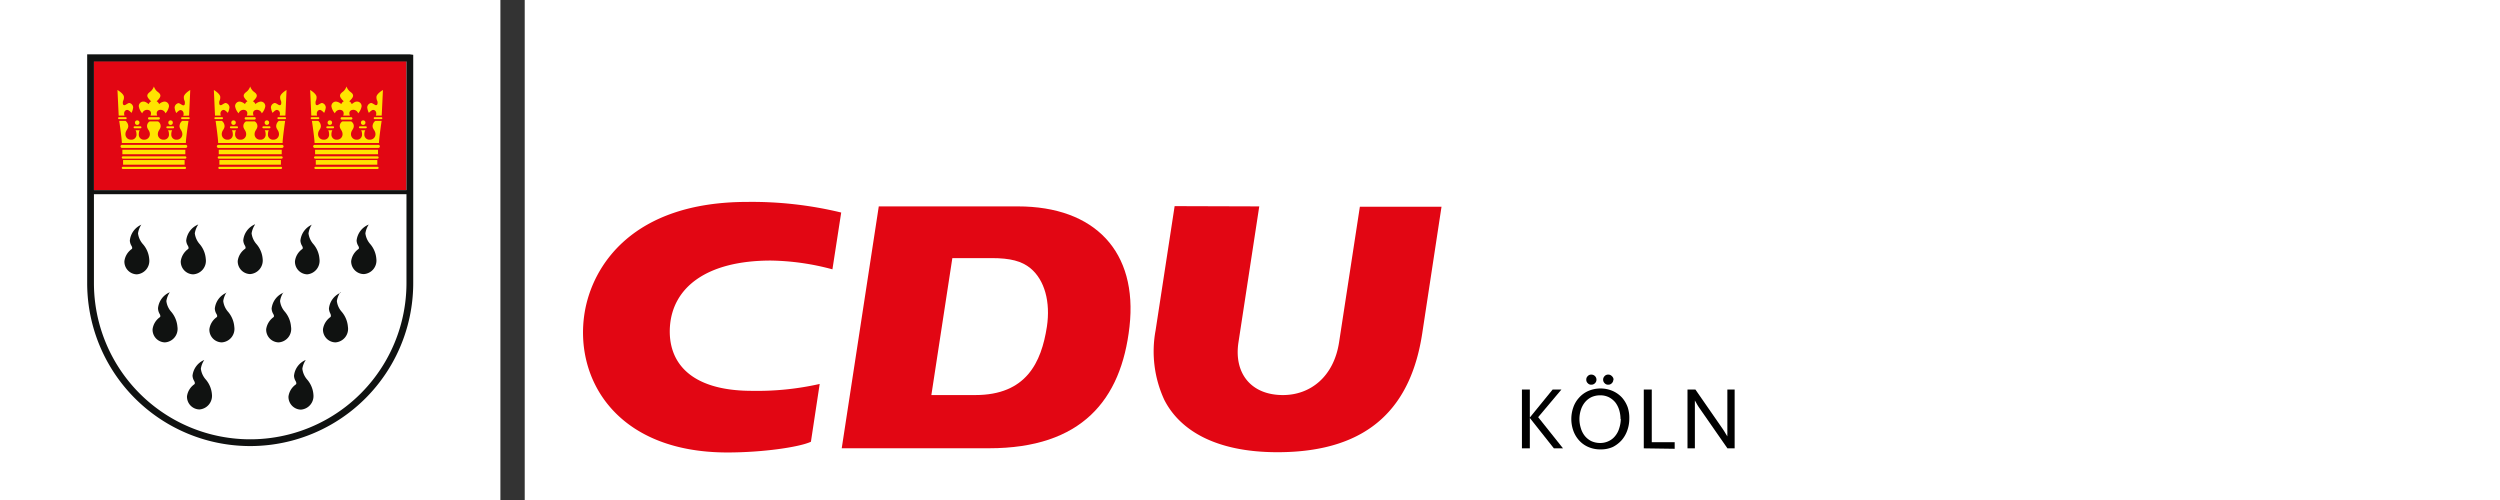 <?xml version="1.0" encoding="UTF-8"?> <svg xmlns="http://www.w3.org/2000/svg" id="Ebene_1" data-name="Ebene 1" viewBox="0 0 284.77 57"><rect x="0" y="0" width="284.77" height="57" fill="#333333" stroke="none"/><defs><style>.cls-1{fill:#fff;}.cls-2,.cls-5{fill:#e20613;}.cls-3{fill:#ffe400;}.cls-4{fill:#101211;}.cls-5{fill-rule:evenodd;}</style></defs><title>dbw-</title><rect class="cls-1" x="59.77" width="225" height="57"></rect><rect class="cls-1" width="57" height="57"></rect><rect class="cls-2" x="10.7" y="6.96" width="35.6" height="14.7"></rect><g id="crown"><path class="cls-3" d="M30.81,14.5a.12.12,0,0,1-.12.11H30a.11.11,0,0,1,0-.22h.66A.12.12,0,0,1,30.81,14.5Z"></path><circle class="cls-3" cx="30.4" cy="13.97" r="0.26"></circle><path class="cls-3" d="M32.51,13.17l.13-2.92s-.73.42-.73.81.13.37.13.63-.09.29-.2.29-.38-.25-.55-.25a.54.54,0,0,0-.43.5,1.78,1.78,0,0,0,.19.63s.29-.34.48-.34.46.21.32.65Z"></path><path class="cls-3" d="M32.58,13.46a.11.11,0,0,1-.11.11h-.76a.11.11,0,0,1,0-.22h.76A.11.11,0,0,1,32.58,13.46Z"></path><path class="cls-3" d="M28.5,13.17h-.39c.16-.35,0-.66-.39-.66a.59.59,0,0,0-.54.4,1.57,1.57,0,0,1-.4-.8.52.52,0,0,1,.54-.54,1.13,1.13,0,0,1,.59.29.53.53,0,0,1,.28-.32s-.43-.38-.43-.63.24-.38.41-.53a1.36,1.36,0,0,0,.33-.53,1.36,1.36,0,0,0,.33.53c.17.15.42.27.42.53s-.44.63-.44.63a.53.53,0,0,1,.28.32,1.13,1.13,0,0,1,.59-.29.52.52,0,0,1,.54.54,1.57,1.57,0,0,1-.4.8.59.59,0,0,0-.54-.4c-.41,0-.55.31-.39.66Z"></path><path class="cls-3" d="M28,13.62a.13.13,0,0,1-.13-.13.13.13,0,0,1,.13-.14H29a.13.13,0,0,1,.13.14.13.13,0,0,1-.13.13Z"></path><path class="cls-3" d="M24.85,16.29c0-.52-.29-2.52-.29-2.52h.72a.79.79,0,0,1,.3.59c0,.37-.32.49-.32.93a.62.62,0,0,0,.63.62.57.57,0,0,0,.63-.55c0-.43-.11-.52-.11-.52h.49s-.12.09-.12.52a.58.58,0,0,0,.64.55.61.61,0,0,0,.62-.62c0-.44-.32-.56-.32-.93a.62.62,0,0,1,.3-.53h1a.62.62,0,0,1,.3.53c0,.37-.32.49-.32.93a.61.61,0,0,0,.63.62.57.57,0,0,0,.63-.55c0-.43-.11-.52-.11-.52h.48s-.11.09-.11.52a.57.57,0,0,0,.63.55.62.62,0,0,0,.63-.62c0-.44-.32-.56-.32-.93a.79.79,0,0,1,.3-.59h.72s-.29,2-.29,2.52Z"></path><path class="cls-3" d="M26.19,14.5a.12.12,0,0,0,.12.11H27a.11.11,0,0,0,0-.22h-.66A.12.12,0,0,0,26.19,14.5Z"></path><circle class="cls-3" cx="26.6" cy="13.97" r="0.26"></circle><path class="cls-3" d="M24.49,13.17l-.13-2.92s.73.42.73.81-.12.37-.12.63.08.29.19.29.38-.25.55-.25a.54.54,0,0,1,.43.5,1.78,1.78,0,0,1-.19.63s-.29-.34-.48-.34-.46.21-.32.65Z"></path><path class="cls-3" d="M24.42,13.46a.11.11,0,0,0,.11.11h.76a.11.11,0,0,0,0-.22h-.76A.11.11,0,0,0,24.42,13.46Z"></path><path class="cls-3" d="M24.87,16.85a.18.18,0,0,1-.17-.17.18.18,0,0,1,.17-.18h7.26a.18.18,0,0,1,.17.18.18.18,0,0,1-.17.17Z"></path><path class="cls-3" d="M24.93,18.07a.13.13,0,0,1,0-.26h7.14a.13.13,0,1,1,0,.26Z"></path><path class="cls-3" d="M25,19.25a.13.13,0,0,1-.13-.13A.12.12,0,0,1,25,19H32a.12.12,0,0,1,.13.12.13.13,0,0,1-.13.13Z"></path><rect class="cls-3" x="24.92" y="17.06" width="7.17" height="0.51"></rect><rect class="cls-3" x="24.99" y="18.23" width="7.01" height="0.53"></rect></g><g id="crown-2" data-name="crown"><path class="cls-3" d="M19.83,14.5a.11.11,0,0,1-.11.11h-.66a.11.11,0,0,1,0-.22h.66A.11.11,0,0,1,19.83,14.5Z"></path><circle class="cls-3" cx="19.43" cy="13.97" r="0.26"></circle><path class="cls-3" d="M21.54,13.17l.13-2.92s-.73.42-.73.81.12.37.12.63S21,12,20.87,12s-.38-.25-.55-.25a.54.54,0,0,0-.43.5,1.78,1.78,0,0,0,.19.63s.29-.34.48-.34.45.21.32.65Z"></path><path class="cls-3" d="M21.61,13.46a.11.11,0,0,1-.12.11h-.75a.11.11,0,1,1,0-.22h.75A.11.11,0,0,1,21.61,13.46Z"></path><path class="cls-3" d="M17.53,13.17h-.39c.16-.35,0-.66-.4-.66a.59.59,0,0,0-.54.4,1.58,1.58,0,0,1-.39-.8.52.52,0,0,1,.54-.54c.25,0,.46.21.59.29a.53.53,0,0,1,.28-.32s-.44-.38-.44-.63.25-.38.41-.53a1.31,1.31,0,0,0,.34-.53,1.36,1.36,0,0,0,.33.53c.17.15.41.27.41.53s-.43.63-.43.63a.53.53,0,0,1,.28.32,1.13,1.13,0,0,1,.59-.29.52.52,0,0,1,.54.54,1.57,1.57,0,0,1-.4.8.59.59,0,0,0-.54-.4c-.41,0-.55.31-.4.66Z"></path><path class="cls-3" d="M17,13.62a.13.13,0,0,1-.14-.13.14.14,0,0,1,.14-.14h1.08a.13.13,0,0,1,.13.14.13.13,0,0,1-.13.13Z"></path><path class="cls-3" d="M13.88,16.29c0-.52-.3-2.52-.3-2.52h.72a.79.79,0,0,1,.31.59c0,.37-.32.49-.32.93a.61.61,0,0,0,.62.62.58.58,0,0,0,.64-.55c0-.43-.12-.52-.12-.52h.49s-.11.09-.11.52a.57.57,0,0,0,.63.55.62.62,0,0,0,.63-.62c0-.44-.32-.56-.32-.93a.62.62,0,0,1,.3-.53H18a.62.62,0,0,1,.3.53c0,.37-.32.49-.32.93a.62.62,0,0,0,.63.62.58.58,0,0,0,.64-.55c0-.43-.12-.52-.12-.52h.49s-.11.09-.11.52a.57.57,0,0,0,.63.55.62.62,0,0,0,.63-.62c0-.44-.32-.56-.32-.93a.79.79,0,0,1,.3-.59h.72s-.3,2-.3,2.52Z"></path><path class="cls-3" d="M15.22,14.5a.11.11,0,0,0,.11.11H16a.11.11,0,0,0,0-.22h-.67A.11.11,0,0,0,15.22,14.5Z"></path><circle class="cls-3" cx="15.63" cy="13.97" r="0.26"></circle><path class="cls-3" d="M13.52,13.17l-.14-2.92s.74.42.74.81-.13.37-.13.63.09.29.2.29.38-.25.54-.25a.54.54,0,0,1,.44.5,1.78,1.78,0,0,1-.19.63s-.29-.34-.49-.34-.45.21-.31.65Z"></path><path class="cls-3" d="M13.45,13.46a.11.11,0,0,0,.11.11h.76a.11.11,0,1,0,0-.22h-.76A.11.11,0,0,0,13.45,13.46Z"></path><path class="cls-3" d="M13.9,16.85a.17.17,0,0,1-.17-.17.17.17,0,0,1,.17-.18h7.26a.18.18,0,0,1,.17.18.18.18,0,0,1-.17.17Z"></path><path class="cls-3" d="M14,18.07a.13.13,0,1,1,0-.26H21.1a.13.13,0,1,1,0,.26Z"></path><path class="cls-3" d="M14,19.25a.13.13,0,0,1-.13-.13A.12.12,0,0,1,14,19h7.06a.12.12,0,0,1,.13.12.13.13,0,0,1-.13.13Z"></path><rect class="cls-3" x="13.94" y="17.06" width="7.17" height="0.51"></rect><rect class="cls-3" x="14.02" y="18.23" width="7.01" height="0.53"></rect></g><g id="crown-3" data-name="crown"><path class="cls-3" d="M41.78,14.5a.11.11,0,0,1-.11.11H41a.11.11,0,0,1,0-.22h.67A.11.11,0,0,1,41.78,14.5Z"></path><circle class="cls-3" cx="41.37" cy="13.97" r="0.26"></circle><path class="cls-3" d="M43.48,13.17l.14-2.92s-.74.42-.74.81.13.37.13.63-.09.29-.19.29-.39-.25-.55-.25a.54.54,0,0,0-.44.5,1.78,1.78,0,0,0,.19.63s.29-.34.49-.34.45.21.31.65Z"></path><path class="cls-3" d="M43.55,13.46a.11.11,0,0,1-.11.11h-.76a.11.11,0,0,1,0-.22h.76A.11.11,0,0,1,43.55,13.46Z"></path><path class="cls-3" d="M39.47,13.17h-.38c.15-.35,0-.66-.4-.66a.59.59,0,0,0-.54.4,1.57,1.57,0,0,1-.4-.8.52.52,0,0,1,.54-.54,1.13,1.13,0,0,1,.59.29.53.53,0,0,1,.28-.32s-.43-.38-.43-.63.24-.38.41-.53a1.36,1.36,0,0,0,.33-.53,1.31,1.31,0,0,0,.34.53c.17.15.41.27.41.53s-.44.63-.44.63a.53.53,0,0,1,.28.32c.13-.08.34-.29.59-.29a.52.52,0,0,1,.54.54,1.58,1.58,0,0,1-.39.8.59.59,0,0,0-.54-.4c-.42,0-.56.31-.4.66Z"></path><path class="cls-3" d="M38.93,13.62a.13.13,0,0,1-.13-.13.13.13,0,0,1,.13-.14H40a.14.14,0,0,1,.14.14.13.13,0,0,1-.14.13Z"></path><path class="cls-3" d="M35.83,16.29c0-.52-.3-2.52-.3-2.52h.72a.79.79,0,0,1,.3.59c0,.37-.32.49-.32.93a.62.62,0,0,0,.63.62.57.57,0,0,0,.63-.55c0-.43-.11-.52-.11-.52h.49s-.12.09-.12.52a.58.58,0,0,0,.64.55.62.62,0,0,0,.63-.62c0-.44-.32-.56-.32-.93a.62.62,0,0,1,.3-.53h1a.62.62,0,0,1,.3.53c0,.37-.32.49-.32.93a.62.62,0,0,0,.63.62.57.57,0,0,0,.63-.55c0-.43-.11-.52-.11-.52h.49s-.12.09-.12.52a.58.58,0,0,0,.64.55.62.62,0,0,0,.63-.62c0-.44-.33-.56-.33-.93a.79.79,0,0,1,.31-.59h.72s-.3,2-.3,2.52Z"></path><path class="cls-3" d="M37.17,14.5a.11.11,0,0,0,.11.11h.66a.11.11,0,0,0,0-.22h-.66A.11.11,0,0,0,37.17,14.5Z"></path><circle class="cls-3" cx="37.57" cy="13.97" r="0.26"></circle><path class="cls-3" d="M35.46,13.17l-.13-2.92s.73.42.73.81-.12.37-.12.63.08.29.19.29.39-.25.55-.25a.54.54,0,0,1,.43.5,1.78,1.78,0,0,1-.19.63s-.29-.34-.48-.34-.45.21-.32.65Z"></path><path class="cls-3" d="M35.39,13.46a.11.11,0,0,0,.12.11h.75a.11.11,0,1,0,0-.22h-.75A.11.11,0,0,0,35.39,13.46Z"></path><path class="cls-3" d="M35.84,16.85a.18.18,0,0,1-.17-.17.18.18,0,0,1,.17-.18H43.1a.17.17,0,0,1,.17.18.17.17,0,0,1-.17.17Z"></path><path class="cls-3" d="M35.9,18.07a.13.13,0,0,1,0-.26H43a.13.13,0,0,1,0,.26Z"></path><path class="cls-3" d="M35.94,19.25a.13.13,0,0,1-.13-.13.12.12,0,0,1,.13-.12H43a.12.12,0,0,1,.13.12.13.13,0,0,1-.13.13Z"></path><rect class="cls-3" x="35.89" y="17.06" width="7.17" height="0.51"></rect><rect class="cls-3" x="35.97" y="18.23" width="7.01" height="0.53"></rect></g><path class="cls-1" d="M10.7,32.24a17.8,17.8,0,1,0,35.6,0V22.12H10.7Z"></path><path class="cls-4" d="M46.68,6.19H9.93V32.24a18.57,18.57,0,1,0,37.14,0v-26ZM46.3,21.66H10.7V7H46.3Zm0,10.58a17.8,17.8,0,1,1-35.6,0V22.12H46.3Z"></path><path id="drip" class="cls-4" d="M29.05,25.58a2.49,2.49,0,0,0-.39,1,2.27,2.27,0,0,0,.56,1.23,2.93,2.93,0,0,1,.7,1.69,1.55,1.55,0,0,1-1.43,1.72,1.45,1.45,0,0,1-1.41-1.5,2,2,0,0,1,.84-1.38c.15-.12-.06-.43-.06-.43a1.29,1.29,0,0,1-.15-.54,2.2,2.2,0,0,1,1.34-1.82Z"></path><g id="upper_drip_row" data-name="upper drip row"><path id="drip-2" data-name="drip" class="cls-4" d="M16.1,25.58a2.53,2.53,0,0,0-.38,1,2.27,2.27,0,0,0,.56,1.23A2.92,2.92,0,0,1,17,29.53a1.54,1.54,0,0,1-1.42,1.72,1.45,1.45,0,0,1-1.41-1.5A2,2,0,0,1,15,28.37c.16-.12-.06-.43-.06-.43a1.29,1.29,0,0,1-.15-.54,2.22,2.22,0,0,1,1.34-1.82Z"></path><path id="drip-3" data-name="drip" class="cls-4" d="M22.58,25.58a2.49,2.49,0,0,0-.39,1,2.27,2.27,0,0,0,.56,1.23,2.92,2.92,0,0,1,.69,1.69A1.54,1.54,0,0,1,22,31.25a1.45,1.45,0,0,1-1.41-1.5,2.06,2.06,0,0,1,.83-1.38c.16-.12-.05-.43-.05-.43a1.23,1.23,0,0,1-.16-.54,2.22,2.22,0,0,1,1.35-1.82Z"></path><path id="drip-4" data-name="drip" class="cls-4" d="M35.52,25.58a2.53,2.53,0,0,0-.38,1,2.27,2.27,0,0,0,.56,1.23,2.92,2.92,0,0,1,.69,1.69A1.55,1.55,0,0,1,35,31.25a1.44,1.44,0,0,1-1.4-1.5,2,2,0,0,1,.83-1.38c.16-.12-.06-.43-.06-.43a1.29,1.29,0,0,1-.15-.54,2.22,2.22,0,0,1,1.34-1.82Z"></path><path id="drip-5" data-name="drip" class="cls-4" d="M42,25.58a2.53,2.53,0,0,0-.38,1,2.27,2.27,0,0,0,.56,1.23,2.92,2.92,0,0,1,.69,1.69,1.54,1.54,0,0,1-1.42,1.72A1.45,1.45,0,0,1,40,29.75a2,2,0,0,1,.83-1.38c.16-.12-.06-.43-.06-.43a1.29,1.29,0,0,1-.15-.54A2.22,2.22,0,0,1,42,25.58Z"></path></g><g id="middle_drip_row" data-name="middle drip row"><path id="drip-6" data-name="drip" class="cls-4" d="M19.34,33.29a2.49,2.49,0,0,0-.39,1,2.23,2.23,0,0,0,.56,1.23,3,3,0,0,1,.7,1.7A1.54,1.54,0,0,1,18.78,39a1.44,1.44,0,0,1-1.4-1.5,2,2,0,0,1,.83-1.37c.15-.12-.06-.43-.06-.43A1.36,1.36,0,0,1,18,35.1a2.21,2.21,0,0,1,1.34-1.81Z"></path><path id="drip-7" data-name="drip" class="cls-4" d="M25.81,33.29a2.53,2.53,0,0,0-.38,1A2.23,2.23,0,0,0,26,35.54a3,3,0,0,1,.69,1.7A1.54,1.54,0,0,1,25.25,39a1.44,1.44,0,0,1-1.4-1.5,2,2,0,0,1,.83-1.37c.16-.12-.06-.43-.06-.43a1.36,1.36,0,0,1-.15-.55,2.21,2.21,0,0,1,1.34-1.81Z"></path><path id="drip-8" data-name="drip" class="cls-4" d="M32.29,33.29a2.49,2.49,0,0,0-.39,1,2.23,2.23,0,0,0,.56,1.23,3,3,0,0,1,.69,1.7A1.53,1.53,0,0,1,31.73,39a1.45,1.45,0,0,1-1.41-1.5,2.06,2.06,0,0,1,.83-1.37c.16-.12-.06-.43-.06-.43a1.36,1.36,0,0,1-.15-.55,2.21,2.21,0,0,1,1.35-1.81Z"></path><path id="drip-9" data-name="drip" class="cls-4" d="M38.76,33.29a2.49,2.49,0,0,0-.39,1,2.23,2.23,0,0,0,.56,1.23,3,3,0,0,1,.7,1.7A1.54,1.54,0,0,1,38.2,39a1.45,1.45,0,0,1-1.41-1.5,2.06,2.06,0,0,1,.83-1.37c.16-.12,0-.43,0-.43a1.36,1.36,0,0,1-.15-.55,2.19,2.19,0,0,1,1.34-1.81Z"></path></g><g id="lower_drip_row" data-name="lower drip row"><path id="drip-10" data-name="drip" class="cls-4" d="M34.83,41a2.42,2.42,0,0,0-.39,1A2.27,2.27,0,0,0,35,43.25a2.93,2.93,0,0,1,.7,1.69,1.55,1.55,0,0,1-1.43,1.72,1.45,1.45,0,0,1-1.41-1.5,2,2,0,0,1,.84-1.37c.15-.13-.06-.44-.06-.44a1.29,1.29,0,0,1-.15-.54A2.18,2.18,0,0,1,34.83,41Z"></path><path id="drip-11" data-name="drip" class="cls-4" d="M23.27,41a2.42,2.42,0,0,0-.39,1,2.27,2.27,0,0,0,.56,1.23,2.93,2.93,0,0,1,.7,1.69,1.55,1.55,0,0,1-1.43,1.72,1.45,1.45,0,0,1-1.41-1.5,2,2,0,0,1,.84-1.37c.15-.13-.06-.44-.06-.44a1.29,1.29,0,0,1-.15-.54A2.2,2.2,0,0,1,23.27,41Z"></path></g><path d="M176.86,44.37h1l-2.65,3.15,2.83,3.55H177l-2.74-3.46v3.46h-.9v-6.7h.9v3.19Z"></path><path d="M185.59,47.71a3.9,3.9,0,0,1-.23,1.32,3.42,3.42,0,0,1-.64,1.11,3.48,3.48,0,0,1-1,.77,3.3,3.3,0,0,1-1.4.28,3.38,3.38,0,0,1-1.41-.28,3,3,0,0,1-1.05-.76,3.3,3.3,0,0,1-.65-1.1,4,4,0,0,1,0-2.64,3.12,3.12,0,0,1,.65-1.1,3,3,0,0,1,1.05-.77,3.52,3.52,0,0,1,2.8,0,3.19,3.19,0,0,1,1.05.75,3.42,3.42,0,0,1,.65,1.11A3.8,3.8,0,0,1,185.59,47.71Zm-1,0a3.58,3.58,0,0,0-.15-1,2.74,2.74,0,0,0-.44-.87,2.34,2.34,0,0,0-.73-.59,2.19,2.19,0,0,0-1-.22,2.4,2.4,0,0,0-1,.21,2.25,2.25,0,0,0-.74.59,2.59,2.59,0,0,0-.46.87,3.43,3.43,0,0,0,0,2.07,2.55,2.55,0,0,0,.44.87,2.28,2.28,0,0,0,.74.6,2.4,2.4,0,0,0,1,.22,2.19,2.19,0,0,0,1-.22,2,2,0,0,0,.74-.59,2.43,2.43,0,0,0,.45-.86A3.53,3.53,0,0,0,184.62,47.73Zm-2.74-4.47a.55.55,0,0,1-.17.41.57.57,0,0,1-.42.17.51.51,0,0,1-.4-.17.52.52,0,0,1-.17-.41.52.52,0,0,1,.17-.4.51.51,0,0,1,.4-.17.58.58,0,0,1,.59.57Zm1.92,0a.55.55,0,0,1-.17.41.54.54,0,0,1-.42.17.52.52,0,0,1-.4-.17.55.55,0,0,1-.17-.41.56.56,0,0,1,.17-.4.52.52,0,0,1,.4-.17.54.54,0,0,1,.42.17A.56.56,0,0,1,183.8,43.26Z"></path><path d="M187.24,51.07v-6.7h.91v6h2.61v.75Z"></path><path d="M196.77,51.07l-3.17-4.56a5.08,5.08,0,0,1-.35-.56c-.1-.18-.17-.29-.19-.34h0c0,.06,0,.15,0,.29s0,.3,0,.48v4.69h-.84v-6.7h.9l3,4.33c.17.24.31.46.42.65l.22.36h0a2.57,2.57,0,0,1,0-.31c0-.16,0-.37,0-.62V44.37h.83v6.7Z"></path><path class="cls-5" d="M112.94,29.4c2.15,0,3.44.34,4.43,1.15,1.64,1.35,2.3,3.87,1.88,6.66-.63,4.09-2.36,7.79-8.16,7.79h-5l2.39-15.6Zm3-5.89c8.78,0,13.68,5.16,12.72,13.7-.94,8.37-5.47,13.85-16,13.85H95.88l4.22-27.55Z"></path><path class="cls-2" d="M143.44,23.51,141.07,39c-.53,3.46,1.38,6,5.07,6,3.14,0,5.79-2.11,6.39-6l2.37-15.45h9.3L162,38c-1.23,8-5.69,13.51-16.49,13.51-7.18,0-11.17-2.6-12.88-5.95a13.14,13.14,0,0,1-1-7.92l2.17-14.16Z"></path><path class="cls-2" d="M93.39,43.73a32.33,32.33,0,0,1-7.73.79c-7.14,0-9.61-3.35-9.35-7.31.3-4.42,4.11-7.53,11.51-7.53a28.3,28.3,0,0,1,7,1l1-6.47A43.15,43.15,0,0,0,85.12,23C72,23,67.45,30.32,66.59,35.64c-1.2,7.49,3.58,15.9,16.27,15.9,4,0,8.17-.6,9.51-1.22l1-6.59Z"></path></svg> 
